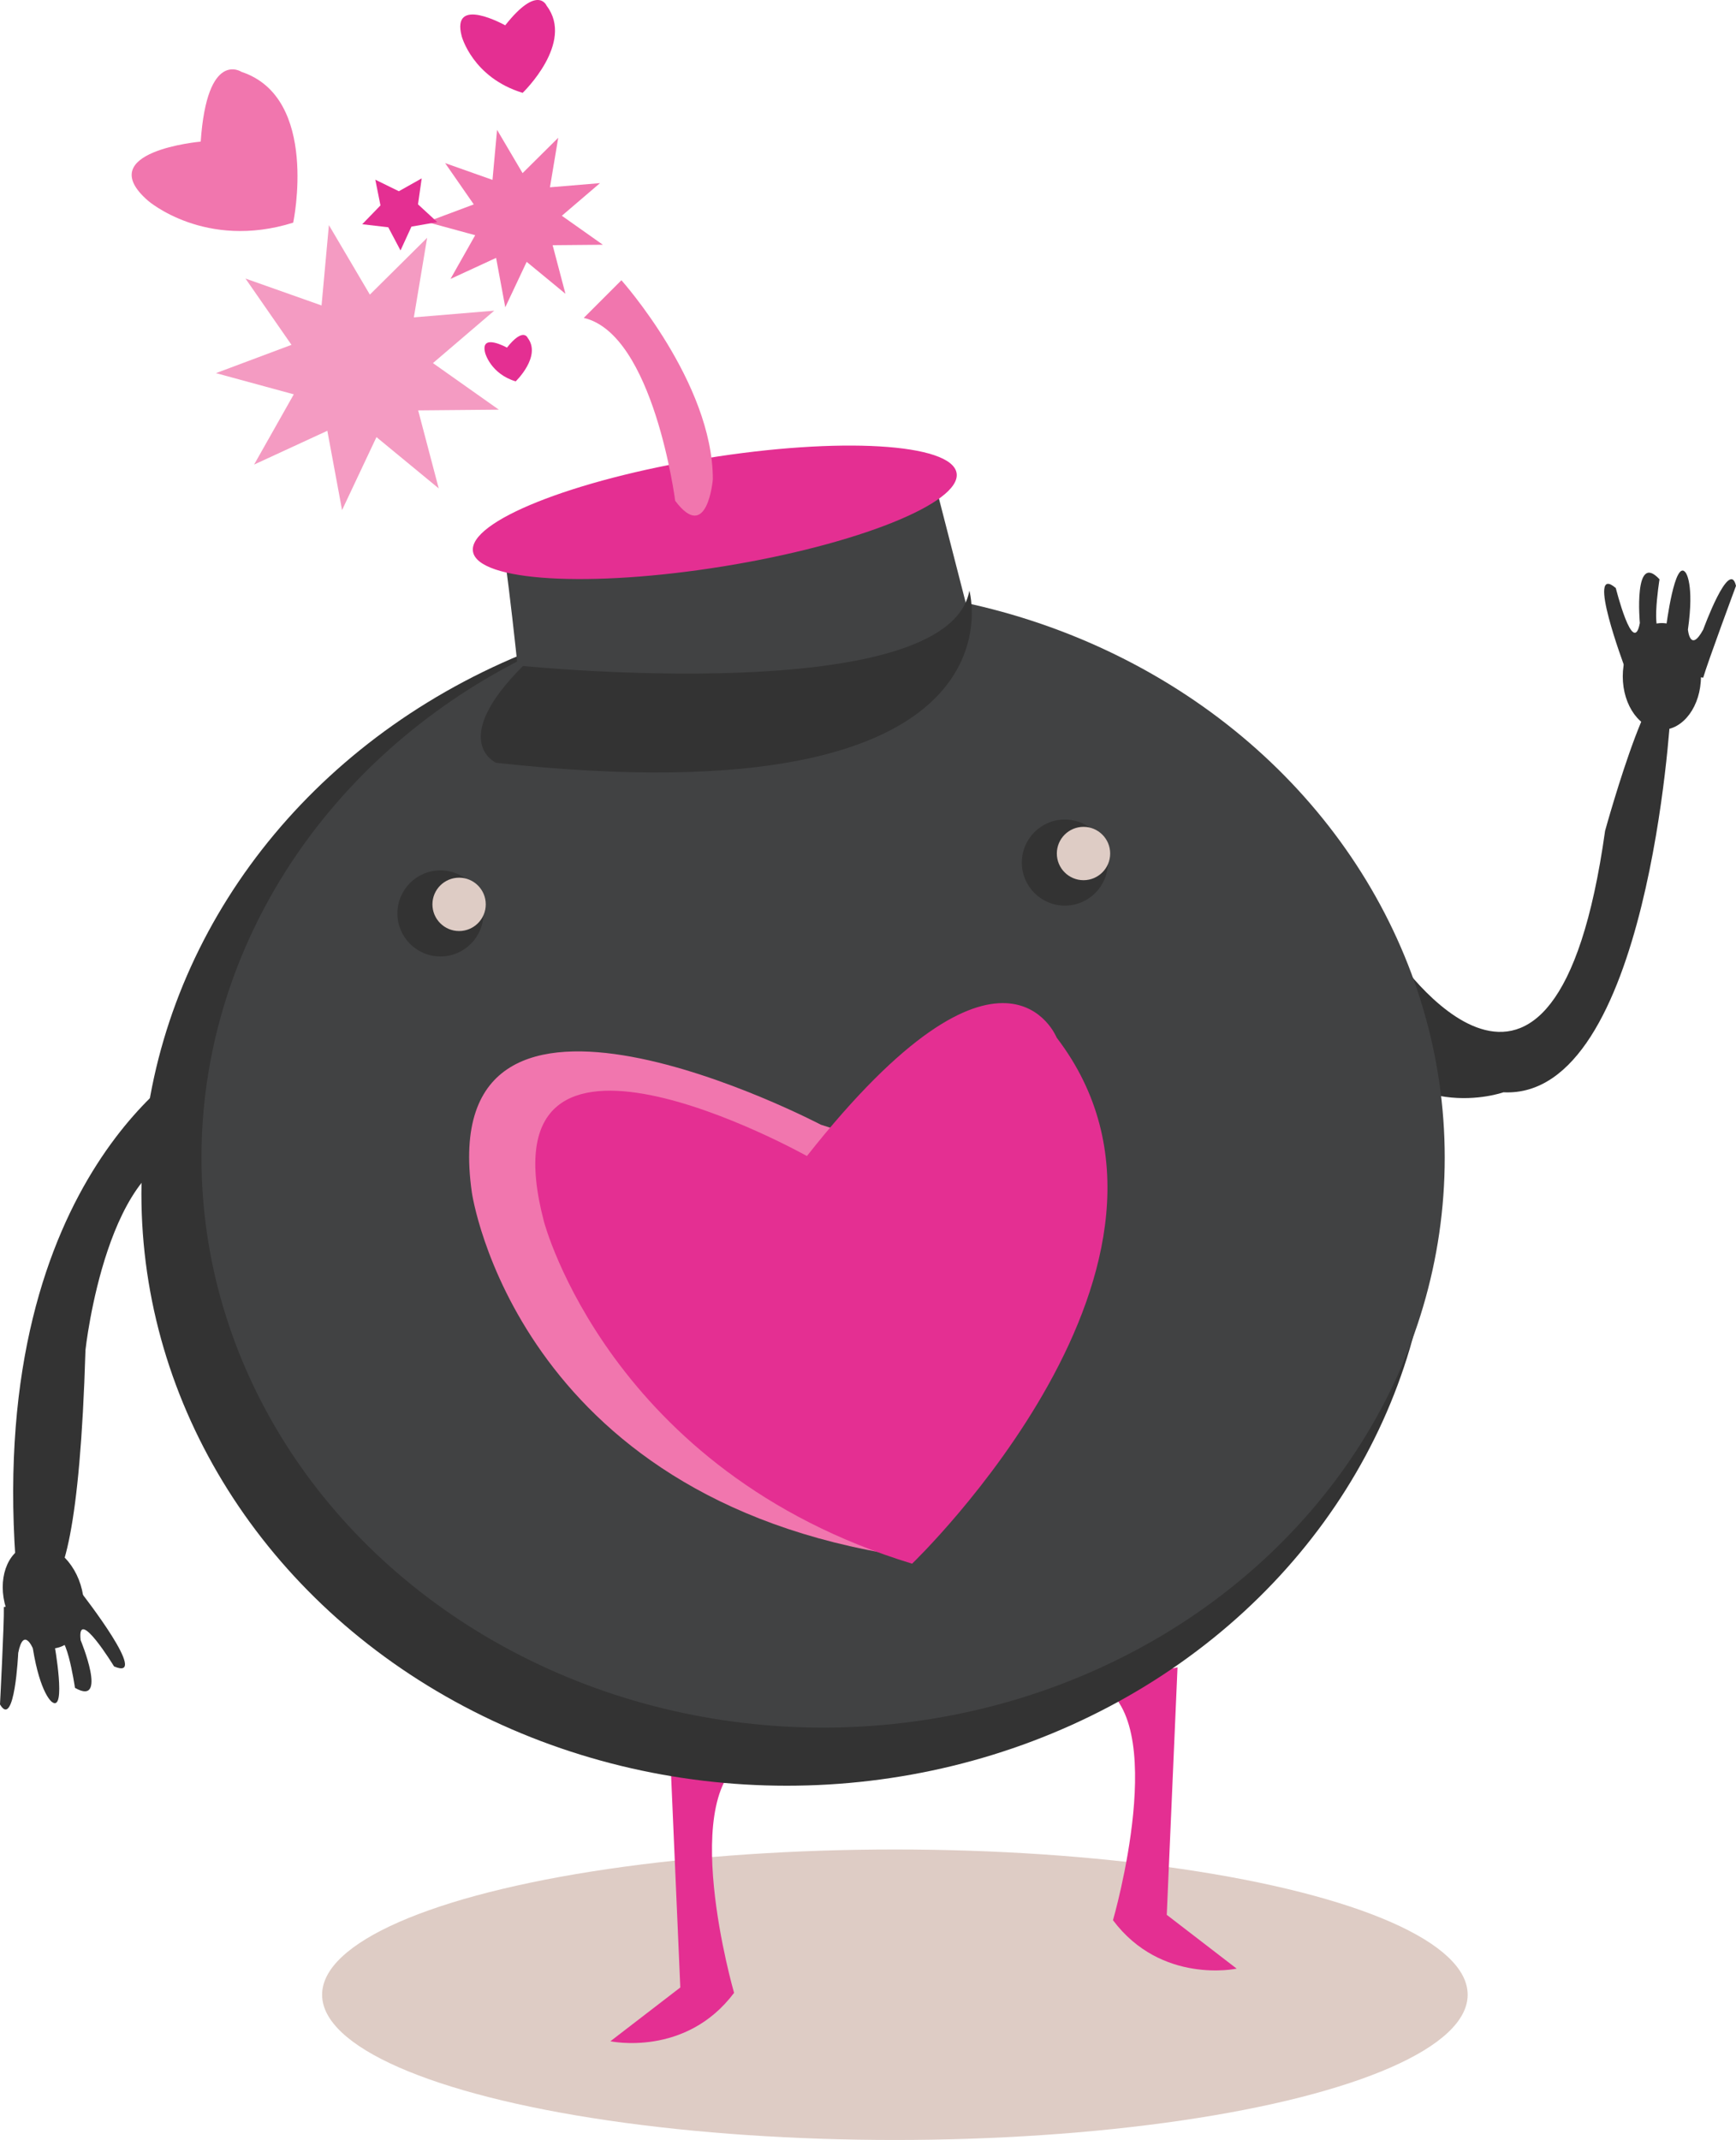 <?xml version="1.0" encoding="utf-8"?>
<!-- Generator: Adobe Illustrator 15.0.2, SVG Export Plug-In . SVG Version: 6.00 Build 0)  -->
<!DOCTYPE svg PUBLIC "-//W3C//DTD SVG 1.1//EN" "http://www.w3.org/Graphics/SVG/1.1/DTD/svg11.dtd">
<svg version="1.1" id="Layer_1" xmlns="http://www.w3.org/2000/svg" xmlns:xlink="http://www.w3.org/1999/xlink" x="0px" y="0px"
	 width="239.099px" height="294.662px" viewBox="0 0 239.099 294.662" enable-background="new 0 0 239.099 294.662"
	 xml:space="preserve">
<g>
	<path fill="#333333" d="M192.068,131.403c0,0,22,33,29-17c0,0,8-29,9-16c0,0-3,53-23,52c0,0-14,5-22-10"/>
	<ellipse fill="#DECCC5" cx="123.253" cy="274.662" rx="78.889" ry="20"/>
	<path fill="#E42F92" d="M162.179,229.589l-1.481,34.073l9.63,7.408c0,0-10.37,2.222-17.037-6.667c0,0,8.149-28.148-2.222-32.593"/>
	<path fill="#E42F92" d="M92.217,239.589l1.481,34.073l-9.63,7.408c0,0,10.37,2.222,17.037-6.667c0,0-8.149-28.148,2.222-32.593"/>
	<g>
		<ellipse fill="#333333" cx="108.365" cy="164.403" rx="88.889" ry="81.481"/>
		<ellipse fill="#414243" cx="113.365" cy="159.403" rx="85.617" ry="78.481"/>
		<path fill="#414243" d="M71.772,96.366c0,0-2.224-22.222-2.964-22.963s0.74,0.741,0.74,0.741l58.52-10.371l6.667,25.926"/>
		
			<ellipse transform="matrix(0.987 -0.16 0.16 0.987 -10.011 16.636)" fill="#E42F92" cx="98.446" cy="70.576" rx="33.743" ry="7.534"/>
		<path fill="#333333" d="M72.031,91.7c0,0,58.519,5.926,61.481-10.371c0,0,8.888,31.852-65.186,23.704
			C68.327,105.033,61.661,102.07,72.031,91.7z"/>
		<path fill="#F176AE" d="M92.994,68.959c0,0-2.964-22.962-12.593-25.185l5.186-5.186c0,0,12.593,14.075,12.593,27.408
			C98.18,65.996,97.438,74.885,92.994,68.959z"/>
		<g>
			<path fill="#F176AE" d="M113.052,154.864c0,0-53.401-28.037-48.062,9.344c0,0,6.008,42.058,59.411,50.066l5.341-54.07"/>
			<path fill="#E42F92" d="M111.138,159.179c0,0-45.27-25.349-36.213,9.053c0,0,9.053,34.403,50.698,47.078
				c0,0,43.455-41.646,19.917-72.426C145.54,142.883,138.298,124.778,111.138,159.179z"/>
		</g>
		<polygon fill="#F176AE" points="83.031,33.7 76.115,33.763 77.878,40.451 72.539,36.054 69.59,42.311 68.327,35.51 62.047,38.408 
			65.45,32.387 58.776,30.569 65.254,28.145 61.31,22.462 67.831,24.769 68.461,17.88 71.975,23.839 76.885,18.968 75.746,25.79 
			82.639,25.215 77.382,29.709 		"/>
		<polygon fill="#F49BC2" points="68.703,56.408 57.594,56.508 60.426,67.252 51.85,60.188 47.112,70.238 45.084,59.316 
			34.996,63.97 40.463,54.298 29.742,51.378 40.146,47.483 33.811,38.356 44.287,42.061 45.299,30.996 50.942,40.567 58.83,32.743 
			57.001,43.701 68.072,42.778 59.629,49.997 		"/>
		<polygon fill="#E42F92" points="60.227,30.584 56.669,31.204 55.163,34.485 53.474,31.293 49.888,30.875 52.401,28.283 
			51.691,24.742 54.934,26.332 58.081,24.562 57.571,28.137 		"/>
		<path fill="#E42F92" d="M69.824,47.866c0,0-3.748-2.099-2.998,0.75c0,0,0.749,2.849,4.197,3.898c0,0,3.6-3.449,1.65-5.998
			C72.674,46.516,72.074,45.017,69.824,47.866z"/>
		<path fill="#E42F92" d="M69.584,3.487c0,0-7.495-4.198-5.995,1.5c0,0,1.498,5.698,8.394,7.798c0,0,7.199-6.898,3.301-11.997
			C75.283,0.788,74.084-2.21,69.584,3.487z"/>
		<path fill="#F176AE" d="M27.643,19.499c0,0-15.098,1.338-7.244,8.148c0,0,7.852,6.812,19.985,3.012c0,0,3.63-17.211-7.12-20.761
			C33.264,9.898,28.531,6.722,27.643,19.499z"/>
	</g>
	<path fill="#333333" d="M27.327,145.885c0,0-28.888,15.555-25.185,68.889c0,0,8.148,20.741,9.63-28.889
		c0,0,2.962-27.407,15.555-27.407"/>
	<circle fill="#333333" cx="60.661" cy="125.773" r="5.926"/>
	<circle fill="#DECCC5" cx="63.231" cy="124.525" r="3.673"/>
	<circle fill="#333333" cx="146.661" cy="118.773" r="5.926"/>
	<circle fill="#DECCC5" cx="149.231" cy="117.525" r="3.673"/>
	<ellipse fill="#333333" cx="228.888" cy="93.141" rx="5.384" ry="7.348"/>
	<path fill="#333333" d="M223.748,91.805c0,0-5.418-14.447-1.204-10.835c0,0,2.408,9.631,3.311,4.816c0,0-0.902-9.933,2.709-6.02
		c0,0-1.505,9.331,0.903,6.622c0,0,1.203-9.632,2.709-7.525c0,0,1.204,1.505,0.301,7.826c0,0,0.301,3.311,2.107,0
		c0,0,3.612-9.933,4.515-6.02c0,0-3.913,10.535-4.515,12.642"/>
	
		<ellipse transform="matrix(-0.954 0.299 -0.299 -0.954 77.404 427.641)" fill="#333333" cx="6.018" cy="219.736" rx="5.384" ry="7.348"/>
	<path fill="#333333" d="M11.322,219.476c0,0,9.487,12.169,4.387,9.98c0,0-5.176-8.471-4.599-3.605c0,0,3.829,9.209-0.786,6.554
		c0,0-1.352-9.354-2.841-6.05c0,0,1.729,9.552-0.337,7.99c0,0-1.599-1.076-2.625-7.378c0,0-1.276-3.069-2.012,0.63
		c0,0-0.479,10.559-2.51,7.094c0,0,0.587-11.223,0.531-13.414"/>
	<path fill="#333333" d="M224.725,97.825"/>
</g>
</svg>
